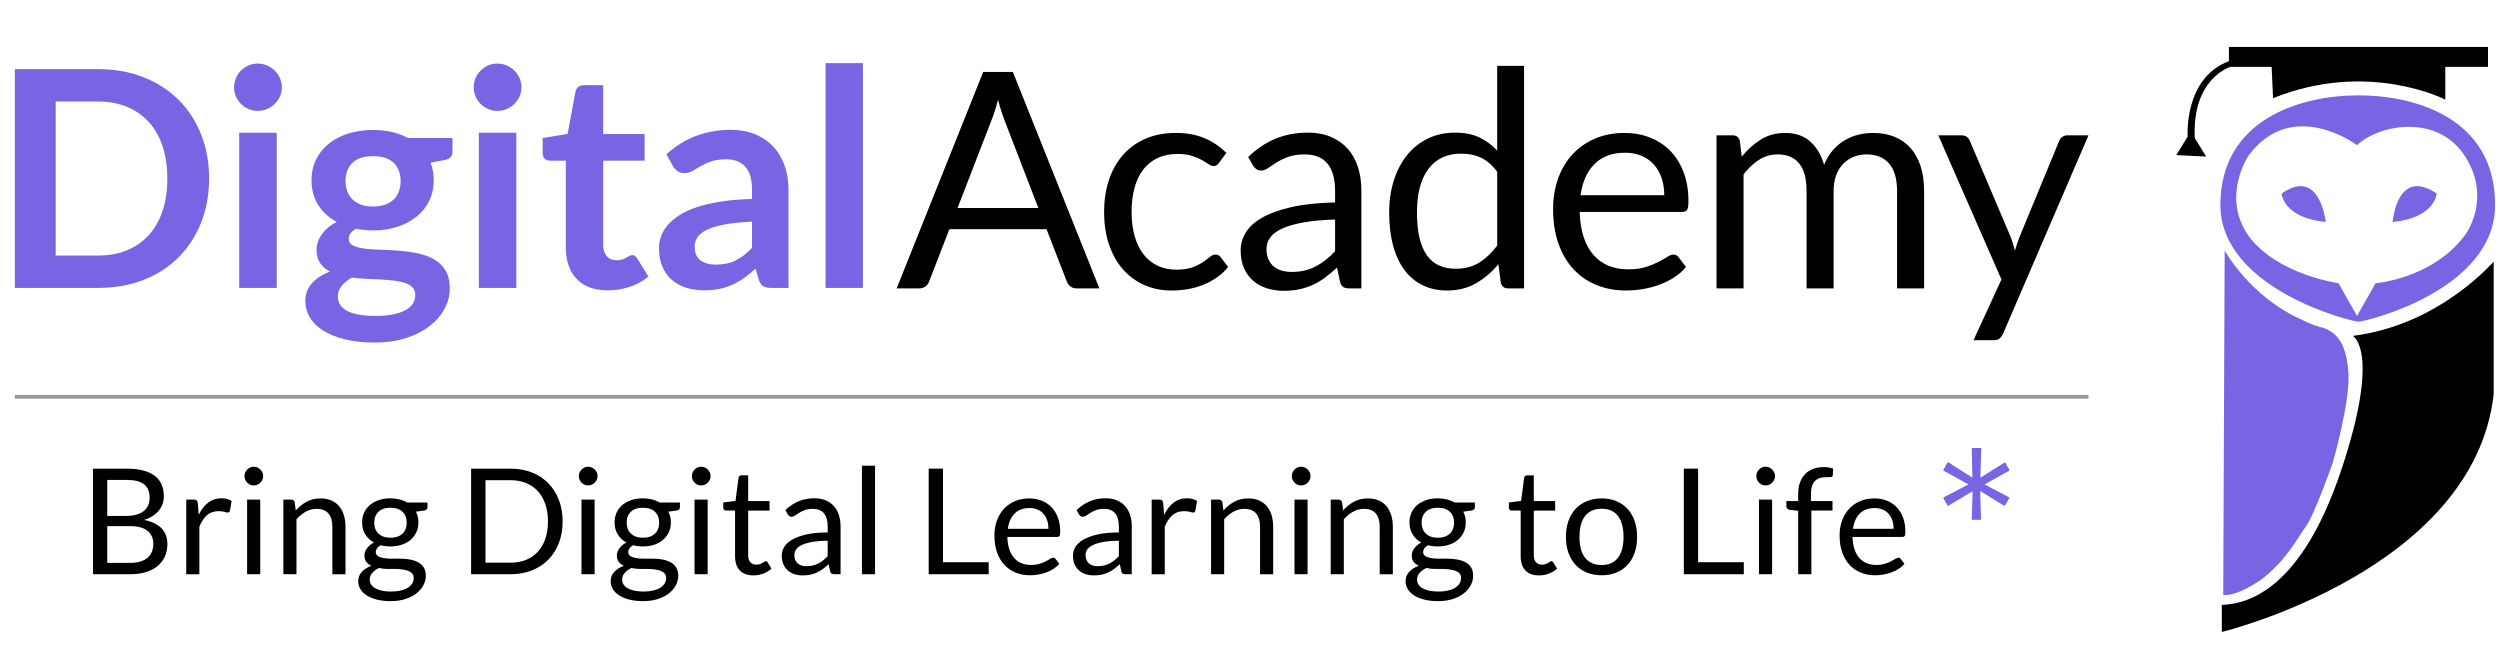 <?xml version="1.0" encoding="utf-8"?>
<!-- Generator: Adobe Illustrator 23.0.1, SVG Export Plug-In . SVG Version: 6.00 Build 0)  -->
<svg version="1.1" id="Calque_1" xmlns="http://www.w3.org/2000/svg" xmlns:xlink="http://www.w3.org/1999/xlink" x="0px" y="0px"
	 viewBox="0 0 665.117 177.111" style="enable-background:new 0 0 665.117 177.111;" xml:space="preserve">
<style type="text/css">
	.st0{fill:#999999;}
	.st1{fill:#7765E3;}
	.st2{fill:#000000;}
</style>
<rect x="3.95" y="105.074" class="st0" width="551.683" height="0.995"/>
<g>
	<path class="st1" d="M591.866,66.643c0,0,6.816,12.496,20.828,18.555
		c0,0,1.893,1.136,4.923,1.893c3.029,0.757,4.544,3.029,4.544,3.029
		s2.272,2.272,2.651,9.467c0.379,7.574-4.166,23.478-4.166,23.478
		s-4.923,14.011-7.195,17.041s-4.923,8.71-11.739,14.011
		c-7.195,4.923-10.224,4.165-10.224,4.165L591.866,66.643z"/>
	<path class="st2" d="M578.991,41.271l3.029-4.923c0,0-1.136-15.526,10.982-20.07v-3.787
		h68.92v5.302h-11.36v8.71c0,0-20.449-10.603-45.82-0.379l-0.379-8.331h-10.982
		c0,0-10.224,3.029-9.467,18.934l3.029,4.923L578.991,41.271"/>
	<g>
		<path class="st1" d="M627.462,25.367c-15.526,0-36.732,6.438-36.732,29.158
			c0,22.342,34.812,31.052,36.732,31.052s36.353-8.331,36.353-31.052
			C663.816,31.426,642.609,25.367,627.462,25.367z M655.863,62.478
			c-8.71,11.739-23.857,12.875-23.857,12.875l-4.923,8.71l-4.923-8.71
			c0,0-16.283-2.272-23.857-12.496c-7.574-10.603,0-21.585,0-21.585
			c11.739-15.526,28.78-2.651,28.78-2.651c6.059-5.68,21.585-8.331,28.78,3.029
			S655.863,62.478,655.863,62.478z"/>
		<path class="st1" d="M636.55,59.069c11.36-1.136,11.739-7.574,11.739-7.574
			C637.687,44.301,636.55,59.069,636.55,59.069z"/>
		<path class="st1" d="M607.013,51.496c0,0,0.379,6.438,11.739,7.574
			C618.752,59.069,617.238,44.301,607.013,51.496z"/>
	</g>
	<path class="st2" d="M625.947,89.364c0,0,7.574,3.787-3.029,35.596
		s-24.753,35.726-31.809,35.975v7.195c0,0,67.027-16.283,72.328-63.24v-35.217
		C663.816,68.915,649.804,86.334,625.947,89.364z"/>
</g>
<g>
	<path class="st1" d="M518.203,134.637l-1.24-2.248l6.716-3.517l-6.716-3.719l1.24-2.248
		l6.544,4.18l-0.173-7.898h2.537l-0.231,7.898l6.553-4.122l1.23,2.191
		l-6.668,3.719l6.668,3.517l-1.345,2.248l-6.495-4.007l0.231,7.668h-2.479
		l0.231-7.61L518.203,134.637z"/>
</g>
<g>
	<g>
		<g>
			<path class="st1" d="M55.629,47.501c0,4.266-0.711,8.184-2.133,11.752
				c-1.423,3.569-3.421,6.641-5.997,9.217c-2.576,2.576-5.675,4.575-9.298,5.997
				c-3.622,1.423-7.647,2.133-12.074,2.133H3.95V18.401h22.177
				c4.427,0,8.452,0.718,12.074,2.153c3.622,1.436,6.722,3.435,9.298,5.997
				c2.576,2.563,4.574,5.629,5.997,9.197
				C54.918,39.317,55.629,43.235,55.629,47.501z M44.52,47.501
				c0-3.193-0.423-6.058-1.268-8.593c-0.845-2.536-2.066-4.682-3.663-6.44
				c-1.597-1.757-3.529-3.105-5.796-4.045c-2.268-0.939-4.824-1.409-7.667-1.409
				H14.818v40.972h11.309c2.844,0,5.4-0.469,7.667-1.409
				c2.267-0.939,4.199-2.287,5.796-4.045c1.596-1.757,2.817-3.904,3.663-6.44
				C44.098,53.558,44.52,50.694,44.52,47.501z"/>
			<path class="st1" d="M74.988,23.271c0,0.859-0.175,1.664-0.523,2.415
				c-0.349,0.751-0.812,1.409-1.388,1.972c-0.577,0.564-1.255,1.013-2.033,1.348
				c-0.778,0.336-1.61,0.503-2.495,0.503c-0.859,0-1.67-0.167-2.435-0.503
				c-0.765-0.335-1.429-0.785-1.992-1.348c-0.564-0.564-1.013-1.221-1.348-1.972
				c-0.336-0.751-0.503-1.556-0.503-2.415c0-0.885,0.167-1.717,0.503-2.495
				c0.335-0.778,0.785-1.449,1.348-2.013c0.563-0.564,1.227-1.013,1.992-1.348
				c0.765-0.335,1.576-0.503,2.435-0.503c0.886,0,1.717,0.168,2.495,0.503
				c0.778,0.336,1.456,0.785,2.033,1.348c0.577,0.564,1.039,1.235,1.388,2.013
				C74.813,21.555,74.988,22.386,74.988,23.271z M73.62,35.306v41.294h-9.982V35.306
				H73.62z"/>
			<path class="st1" d="M120.387,36.714v3.703c0,1.181-0.711,1.905-2.133,2.173
				l-3.703,0.684c0.564,1.422,0.845,2.978,0.845,4.669
				c0,2.04-0.409,3.884-1.228,5.534c-0.819,1.65-1.952,3.053-3.401,4.206
				c-1.449,1.154-3.159,2.046-5.132,2.677c-1.972,0.631-4.099,0.946-6.379,0.946
				c-0.805,0-1.583-0.04-2.334-0.121c-0.751-0.08-1.489-0.187-2.213-0.322
				c-1.288,0.778-1.932,1.65-1.932,2.616c0,0.832,0.382,1.443,1.147,1.832
				c0.765,0.389,1.777,0.664,3.039,0.825c1.261,0.161,2.696,0.261,4.306,0.302
				c1.61,0.041,3.26,0.128,4.95,0.262c1.691,0.135,3.341,0.369,4.951,0.704
				c1.61,0.336,3.045,0.866,4.306,1.59c1.261,0.724,2.274,1.711,3.039,2.958
				s1.147,2.851,1.147,4.81c0,1.824-0.45,3.595-1.348,5.313
				c-0.899,1.717-2.201,3.246-3.904,4.588c-1.704,1.341-3.797,2.422-6.279,3.24
				c-2.482,0.819-5.306,1.227-8.472,1.227c-3.113,0-5.823-0.301-8.13-0.906
				c-2.308-0.603-4.226-1.408-5.755-2.415c-1.529-1.006-2.67-2.167-3.421-3.481
				c-0.751-1.315-1.127-2.683-1.127-4.105c0-1.932,0.584-3.549,1.751-4.85
				c1.167-1.301,2.77-2.341,4.81-3.119c-1.101-0.564-1.972-1.315-2.616-2.254
				c-0.644-0.939-0.966-2.173-0.966-3.703c0-0.617,0.114-1.254,0.342-1.912
				c0.228-0.657,0.564-1.308,1.007-1.952c0.443-0.644,0.999-1.254,1.67-1.832
				c0.67-0.577,1.462-1.093,2.375-1.55c-2.093-1.127-3.736-2.629-4.93-4.508
				c-1.194-1.878-1.791-4.078-1.791-6.601c0-2.039,0.409-3.884,1.227-5.534
				c0.818-1.65,1.958-3.059,3.421-4.226c1.462-1.167,3.193-2.059,5.192-2.676
				c1.999-0.617,4.179-0.926,6.54-0.926c1.771,0,3.434,0.181,4.991,0.543
				c1.556,0.362,2.979,0.892,4.266,1.59H120.387z M110.486,78.452
				c0-0.805-0.241-1.463-0.724-1.972c-0.483-0.509-1.141-0.905-1.972-1.187
				c-0.832-0.282-1.805-0.489-2.918-0.624c-1.114-0.134-2.294-0.235-3.542-0.302
				c-1.247-0.067-2.536-0.127-3.864-0.181c-1.328-0.054-2.623-0.161-3.884-0.322
				c-1.101,0.617-1.992,1.342-2.677,2.173c-0.684,0.831-1.026,1.797-1.026,2.898
				c0,0.725,0.181,1.402,0.543,2.033c0.362,0.63,0.939,1.173,1.731,1.63
				c0.791,0.456,1.817,0.811,3.079,1.067c1.261,0.255,2.803,0.382,4.628,0.382
				c1.852,0,3.448-0.141,4.79-0.423c1.341-0.282,2.448-0.671,3.32-1.167
				c0.872-0.497,1.509-1.086,1.912-1.771
				C110.285,80.001,110.486,79.256,110.486,78.452z M99.257,54.947
				c1.234,0,2.307-0.167,3.22-0.503c0.912-0.335,1.67-0.798,2.274-1.388
				c0.604-0.59,1.06-1.301,1.368-2.133c0.308-0.831,0.463-1.744,0.463-2.737
				c0-2.039-0.611-3.656-1.831-4.85c-1.221-1.194-3.053-1.791-5.494-1.791
				s-4.273,0.597-5.494,1.791c-1.221,1.194-1.831,2.811-1.831,4.85
				c0,0.966,0.154,1.865,0.463,2.697c0.308,0.832,0.765,1.55,1.368,2.153
				s1.368,1.074,2.294,1.409C96.983,54.779,98.05,54.947,99.257,54.947z"/>
			<path class="st1" d="M138.741,23.271c0,0.859-0.175,1.664-0.523,2.415
				c-0.349,0.751-0.812,1.409-1.388,1.972c-0.577,0.564-1.255,1.013-2.033,1.348
				c-0.778,0.336-1.61,0.503-2.495,0.503c-0.859,0-1.67-0.167-2.435-0.503
				c-0.765-0.335-1.429-0.785-1.992-1.348c-0.564-0.564-1.013-1.221-1.348-1.972
				c-0.336-0.751-0.503-1.556-0.503-2.415c0-0.885,0.167-1.717,0.503-2.495
				c0.335-0.778,0.785-1.449,1.348-2.013c0.563-0.564,1.227-1.013,1.992-1.348
				c0.765-0.335,1.576-0.503,2.435-0.503c0.886,0,1.717,0.168,2.495,0.503
				c0.778,0.336,1.456,0.785,2.033,1.348c0.577,0.564,1.039,1.235,1.388,2.013
				C138.565,21.555,138.741,22.386,138.741,23.271z M137.372,35.306v41.294h-9.982
				V35.306H137.372z"/>
			<path class="st1" d="M161.681,77.244c-3.596,0-6.353-1.013-8.271-3.038
				c-1.919-2.026-2.878-4.823-2.878-8.392V42.751h-4.226
				c-0.537,0-0.993-0.174-1.368-0.523c-0.376-0.348-0.564-0.872-0.564-1.57v-3.944
				l6.641-1.087l2.093-11.269c0.134-0.537,0.389-0.952,0.765-1.247
				c0.376-0.295,0.858-0.443,1.449-0.443h5.151v13h11.027v7.084h-11.027
				v22.378c0,1.288,0.315,2.294,0.946,3.018c0.63,0.725,1.495,1.087,2.596,1.087
				c0.617,0,1.133-0.073,1.55-0.221c0.415-0.147,0.778-0.302,1.086-0.463
				c0.308-0.161,0.584-0.315,0.825-0.463c0.242-0.147,0.483-0.221,0.725-0.221
				c0.295,0,0.537,0.074,0.725,0.221c0.187,0.148,0.389,0.369,0.603,0.664
				l2.979,4.83c-1.449,1.208-3.113,2.12-4.991,2.737
				C165.639,76.935,163.693,77.244,161.681,77.244z"/>
			<path class="st1" d="M177.297,41.061c4.749-4.347,10.464-6.52,17.145-6.52
				c2.416,0,4.575,0.396,6.48,1.187c1.905,0.792,3.515,1.892,4.83,3.3
				c1.314,1.409,2.314,3.093,2.998,5.051c0.684,1.959,1.026,4.105,1.026,6.44
				v26.081h-4.508c-0.939,0-1.664-0.141-2.173-0.423
				c-0.51-0.282-0.913-0.851-1.207-1.711l-0.886-2.978
				c-1.046,0.939-2.066,1.764-3.058,2.475c-0.994,0.711-2.027,1.308-3.099,1.791
				c-1.074,0.483-2.221,0.851-3.442,1.107s-2.569,0.382-4.045,0.382
				c-1.744,0-3.355-0.235-4.829-0.704c-1.476-0.469-2.751-1.174-3.824-2.113
				c-1.074-0.939-1.905-2.106-2.496-3.502c-0.59-1.395-0.885-3.019-0.885-4.87
				c0-1.047,0.174-2.086,0.523-3.12c0.349-1.033,0.919-2.019,1.711-2.958
				c0.791-0.939,1.817-1.824,3.079-2.656c1.261-0.831,2.81-1.556,4.648-2.173
				c1.838-0.617,3.978-1.12,6.419-1.509c2.442-0.388,5.233-0.624,8.372-0.704
				V50.519c0-2.763-0.59-4.81-1.771-6.138c-1.181-1.328-2.885-1.992-5.111-1.992
				c-1.61,0-2.944,0.188-4.005,0.564c-1.06,0.376-1.992,0.799-2.797,1.268
				c-0.805,0.47-1.536,0.892-2.193,1.268c-0.658,0.376-1.389,0.564-2.194,0.564
				c-0.698,0-1.288-0.181-1.77-0.543s-0.872-0.785-1.167-1.268L177.297,41.061z
				 M200.077,58.971c-2.872,0.135-5.286,0.382-7.245,0.745s-3.528,0.825-4.709,1.388
				c-1.181,0.564-2.026,1.221-2.535,1.972c-0.51,0.751-0.765,1.57-0.765,2.455
				c0,1.744,0.516,2.992,1.549,3.743c1.033,0.751,2.381,1.127,4.045,1.127
				c2.039,0,3.803-0.369,5.292-1.107c1.489-0.737,2.944-1.858,4.367-3.361V58.971z
				"/>
			<path class="st1" d="M229.579,16.792v59.808h-9.941V16.792H229.579z"/>
		</g>
	</g>
	<g>
		<g>
			<path class="st2" d="M292.494,76.727h-6.029c-0.698,0-1.26-0.174-1.688-0.523
				c-0.429-0.348-0.75-0.791-0.964-1.327L278.426,60.972h-25.844l-5.386,13.906
				c-0.16,0.482-0.469,0.912-0.924,1.286c-0.456,0.376-1.019,0.563-1.688,0.563
				h-6.029l23.031-57.596h7.878L292.494,76.727z M276.256,55.345l-9.043-23.432
				c-0.268-0.698-0.549-1.507-0.844-2.432c-0.296-0.924-0.577-1.91-0.844-2.954
				c-0.562,2.17-1.139,3.979-1.728,5.426l-9.043,23.392H276.256z"/>
			<path class="st2" d="M324.366,43.246c-0.215,0.296-0.429,0.523-0.643,0.684
				c-0.215,0.16-0.509,0.24-0.884,0.24c-0.401,0-0.844-0.166-1.326-0.502
				c-0.482-0.334-1.079-0.702-1.789-1.105c-0.71-0.403-1.581-0.77-2.612-1.105
				c-1.032-0.335-2.298-0.502-3.798-0.502c-2.01,0-3.778,0.354-5.305,1.064
				c-1.527,0.71-2.808,1.735-3.839,3.075c-1.032,1.34-1.809,2.962-2.331,4.864
				c-0.523,1.902-0.784,4.033-0.784,6.39c0,2.465,0.281,4.656,0.844,6.572
				c0.563,1.915,1.36,3.524,2.391,4.823c1.031,1.3,2.277,2.291,3.738,2.974
				c1.46,0.683,3.101,1.025,4.924,1.025c1.742,0,3.175-0.207,4.301-0.622
				c1.125-0.416,2.056-0.878,2.794-1.387c0.736-0.509,1.352-0.971,1.849-1.387
				c0.496-0.415,0.985-0.622,1.467-0.622c0.589,0,1.045,0.228,1.366,0.683
				l2.01,2.613c-0.884,1.099-1.889,2.037-3.014,2.813
				c-1.125,0.778-2.338,1.428-3.637,1.95c-1.3,0.521-2.66,0.904-4.079,1.145
				c-1.421,0.241-2.868,0.362-4.341,0.362c-2.546,0-4.91-0.47-7.094-1.407
				c-2.184-0.938-4.08-2.297-5.687-4.08c-1.608-1.781-2.868-3.972-3.778-6.571
				c-0.911-2.598-1.366-5.56-1.366-8.883c0-3.028,0.422-5.827,1.266-8.4
				c0.844-2.573,2.076-4.79,3.698-6.652c1.62-1.862,3.617-3.316,5.989-4.36
				c2.371-1.045,5.098-1.568,8.179-1.568c2.867,0,5.392,0.462,7.576,1.386
				s4.12,2.231,5.808,3.918L324.366,43.246z"/>
			<path class="st2" d="M332.082,41.759c2.251-2.17,4.676-3.79,7.275-4.863
				c2.599-1.072,5.479-1.608,8.641-1.608c2.278,0,4.301,0.376,6.069,1.126
				c1.769,0.749,3.256,1.794,4.462,3.134c1.206,1.34,2.116,2.962,2.733,4.864
				c0.616,1.902,0.925,3.992,0.925,6.269v26.046h-3.175
				c-0.697,0-1.233-0.113-1.608-0.342c-0.376-0.227-0.67-0.676-0.884-1.346
				l-0.804-3.859c-1.072,0.992-2.117,1.869-3.135,2.632
				c-1.019,0.765-2.09,1.407-3.215,1.93c-1.125,0.523-2.325,0.924-3.598,1.206
				c-1.273,0.281-2.686,0.422-4.24,0.422c-1.581,0-3.068-0.22-4.461-0.663
				c-1.394-0.442-2.606-1.105-3.638-1.989c-1.032-0.885-1.849-2.003-2.451-3.356
				c-0.603-1.352-0.904-2.954-0.904-4.802c0-1.608,0.442-3.156,1.327-4.643
				c0.884-1.487,2.317-2.806,4.3-3.959c1.983-1.153,4.568-2.097,7.758-2.834
				c3.188-0.737,7.1-1.158,11.736-1.266v-3.176c0-3.16-0.683-5.552-2.049-7.174
				c-1.367-1.62-3.363-2.431-5.989-2.431c-1.769,0-3.249,0.221-4.441,0.663
				c-1.193,0.442-2.224,0.939-3.095,1.487c-0.871,0.55-1.622,1.045-2.251,1.487
				c-0.63,0.442-1.253,0.664-1.869,0.664c-0.482,0-0.898-0.128-1.246-0.381
				c-0.349-0.256-0.643-0.57-0.884-0.945L332.082,41.759z M355.193,58.399
				c-3.296,0.108-6.103,0.368-8.42,0.784c-2.318,0.416-4.207,0.959-5.667,1.627
				c-1.461,0.671-2.519,1.461-3.175,2.372c-0.657,0.912-0.985,1.929-0.985,3.055
				c0,1.071,0.174,1.996,0.523,2.773c0.348,0.777,0.824,1.413,1.427,1.909
				c0.603,0.496,1.313,0.858,2.13,1.086c0.817,0.228,1.694,0.341,2.633,0.341
				c1.259,0,2.412-0.126,3.457-0.381c1.045-0.255,2.029-0.624,2.954-1.106
				c0.925-0.482,1.809-1.058,2.653-1.728c0.844-0.67,1.668-1.432,2.472-2.291
				V58.399z"/>
			<path class="st2" d="M405.474,17.523v59.205h-4.26c-1.019,0-1.662-0.496-1.929-1.487
				l-0.643-4.944c-1.742,2.09-3.725,3.779-5.949,5.064
				c-2.224,1.287-4.796,1.93-7.717,1.93c-2.331,0-4.448-0.45-6.351-1.347
				c-1.903-0.897-3.524-2.216-4.863-3.959c-1.34-1.742-2.371-3.912-3.095-6.511
				c-0.723-2.6-1.086-5.587-1.086-8.963c0-3.001,0.402-5.795,1.206-8.381
				c0.804-2.585,1.956-4.83,3.456-6.732s3.342-3.397,5.526-4.481
				c2.184-1.086,4.642-1.628,7.376-1.628c2.492,0,4.628,0.422,6.411,1.266
				c1.781,0.844,3.369,2.016,4.763,3.517V17.523H405.474z M398.32,45.698
				c-1.34-1.794-2.787-3.047-4.341-3.757c-1.554-0.711-3.296-1.065-5.225-1.065
				c-3.778,0-6.686,1.352-8.722,4.06c-2.037,2.706-3.054,6.565-3.054,11.576
				c0,2.652,0.227,4.923,0.683,6.812c0.455,1.89,1.125,3.444,2.01,4.663
				c0.884,1.22,1.969,2.111,3.256,2.672c1.286,0.563,2.746,0.844,4.381,0.844
				c2.358,0,4.415-0.536,6.17-1.608c1.755-1.071,3.369-2.586,4.844-4.542V45.698z
				"/>
			<path class="st2" d="M448.56,71.02c-0.885,1.072-1.943,2.003-3.175,2.792
				c-1.232,0.792-2.552,1.441-3.959,1.95c-1.407,0.509-2.861,0.892-4.361,1.145
				c-1.501,0.255-2.988,0.382-4.461,0.382c-2.814,0-5.406-0.477-7.777-1.428
				c-2.371-0.951-4.421-2.344-6.149-4.18c-1.728-1.835-3.075-4.106-4.039-6.813
				c-0.964-2.706-1.447-5.814-1.447-9.324c0-2.841,0.436-5.493,1.306-7.959
				c0.87-2.465,2.123-4.601,3.758-6.411c1.634-1.808,3.631-3.228,5.989-4.259
				c2.358-1.032,5.011-1.548,7.958-1.548c2.438,0,4.695,0.408,6.772,1.226
				c2.076,0.818,3.872,1.996,5.386,3.536c1.513,1.542,2.699,3.444,3.558,5.708
				c0.857,2.265,1.285,4.842,1.285,7.737c0,1.125-0.12,1.876-0.361,2.251
				c-0.241,0.376-0.698,0.563-1.367,0.563h-27.21
				c0.08,2.573,0.435,4.81,1.065,6.712c0.629,1.903,1.507,3.491,2.633,4.763
				c1.125,1.274,2.465,2.225,4.019,2.854c1.554,0.629,3.295,0.944,5.225,0.944
				c1.795,0,3.342-0.207,4.642-0.622c1.299-0.415,2.418-0.865,3.356-1.347
				c0.938-0.482,1.721-0.931,2.352-1.347c0.629-0.415,1.172-0.622,1.628-0.622
				c0.589,0,1.045,0.228,1.366,0.683L448.56,71.02z M442.772,51.929
				c0-1.662-0.235-3.182-0.703-4.562c-0.469-1.379-1.153-2.573-2.05-3.577
				c-0.898-1.005-1.989-1.781-3.276-2.33c-1.286-0.55-2.747-0.825-4.381-0.825
				c-3.431,0-6.143,0.999-8.139,2.995c-1.997,1.996-3.236,4.763-3.718,8.3H442.772z"
				/>
			<path class="st2" d="M456.678,76.727V36.012h4.302c1.017,0,1.647,0.497,1.889,1.487
				l0.523,4.18c1.501-1.848,3.188-3.362,5.064-4.542
				c1.875-1.178,4.045-1.767,6.511-1.767c2.733,0,4.95,0.763,6.651,2.29
				c1.701,1.527,2.928,3.591,3.677,6.19c0.59-1.474,1.347-2.746,2.272-3.819
				c0.924-1.071,1.961-1.956,3.114-2.652c1.152-0.698,2.377-1.207,3.677-1.527
				c1.3-0.322,2.62-0.482,3.96-0.482c2.143,0,4.052,0.341,5.727,1.025
				c1.674,0.683,3.095,1.681,4.26,2.994c1.165,1.312,2.056,2.927,2.672,4.842
				c0.617,1.917,0.925,4.107,0.925,6.572v25.924h-7.195V50.803
				c0-3.188-0.696-5.607-2.089-7.255c-1.394-1.647-3.404-2.472-6.029-2.472
				c-1.18,0-2.298,0.207-3.357,0.622c-1.059,0.416-1.989,1.025-2.794,1.829
				c-0.804,0.804-1.441,1.816-1.909,3.035c-0.47,1.219-0.704,2.632-0.704,4.24
				v25.924h-7.194V50.803c0-3.268-0.656-5.707-1.969-7.314
				c-1.313-1.608-3.229-2.412-5.747-2.412c-1.769,0-3.404,0.477-4.903,1.426
				c-1.502,0.952-2.882,2.244-4.14,3.879v30.345H456.678z"/>
			<path class="st2" d="M555.633,36.012l-22.709,52.733
				c-0.241,0.536-0.543,0.966-0.904,1.286c-0.362,0.322-0.918,0.482-1.669,0.482
				h-5.306l7.436-16.158l-16.8-38.343h6.189c0.616,0,1.106,0.155,1.467,0.462
				c0.362,0.308,0.609,0.65,0.744,1.025l10.893,25.643
				c0.428,1.125,0.789,2.305,1.086,3.537c0.375-1.259,0.776-2.451,1.206-3.577
				l10.571-25.603c0.16-0.428,0.435-0.784,0.823-1.064
				c0.388-0.283,0.824-0.423,1.306-0.423H555.633z"/>
		</g>
	</g>
</g>
<g>
	<path class="st2" d="M24.733,152.772v-28.092h8.958c1.726,0,3.212,0.169,4.46,0.508
		c1.248,0.341,2.273,0.824,3.078,1.451c0.804,0.629,1.398,1.397,1.784,2.304
		c0.385,0.909,0.578,1.931,0.578,3.068c0,0.693-0.108,1.36-0.324,1.999
		c-0.215,0.641-0.542,1.236-0.98,1.785c-0.438,0.549-0.986,1.038-1.646,1.47
		s-1.434,0.784-2.323,1.059c2.051,0.406,3.6,1.144,4.646,2.215
		c1.046,1.073,1.568,2.483,1.568,4.235c0,1.189-0.219,2.274-0.656,3.255
		c-0.438,0.98-1.078,1.823-1.921,2.528c-0.843,0.705-1.875,1.252-3.098,1.637
		c-1.222,0.385-2.617,0.578-4.185,0.578H24.733z M28.536,137.265h5.019
		c1.071,0,1.999-0.117,2.784-0.353c0.784-0.235,1.434-0.561,1.95-0.979
		c0.516-0.42,0.899-0.925,1.147-1.52c0.248-0.594,0.373-1.245,0.373-1.95
		c0-1.647-0.496-2.856-1.49-3.627c-0.993-0.771-2.535-1.156-4.627-1.156h-5.155
		V137.265z M28.536,139.971v9.781h6.077c1.084,0,2.016-0.124,2.793-0.373
		c0.778-0.247,1.418-0.597,1.922-1.048c0.502-0.451,0.872-0.986,1.108-1.607
		c0.235-0.62,0.353-1.304,0.353-2.048c0-1.452-0.513-2.598-1.538-3.441
		c-1.027-0.843-2.578-1.264-4.656-1.264H28.536z"/>
	<path class="st2" d="M49.55,152.772v-19.858h2c0.379,0,0.64,0.071,0.784,0.216
		c0.144,0.143,0.242,0.392,0.294,0.744l0.235,3.098
		c0.68-1.384,1.519-2.466,2.52-3.244c1-0.777,2.172-1.167,3.518-1.167
		c0.549,0,1.046,0.063,1.49,0.186c0.445,0.125,0.856,0.298,1.235,0.519
		l-0.451,2.609c-0.091,0.326-0.294,0.489-0.608,0.489
		c-0.183,0-0.464-0.061-0.843-0.186c-0.38-0.124-0.909-0.186-1.588-0.186
		c-1.215,0-2.232,0.354-3.048,1.059c-0.817,0.707-1.5,1.733-2.049,3.079v12.644
		H49.55z"/>
	<path class="st2" d="M70.016,126.68c0,0.34-0.069,0.656-0.205,0.951
		c-0.138,0.294-0.32,0.555-0.549,0.784c-0.229,0.23-0.494,0.409-0.794,0.54
		c-0.3,0.131-0.621,0.195-0.96,0.195c-0.34,0-0.656-0.064-0.951-0.195
		c-0.294-0.131-0.555-0.31-0.784-0.54c-0.228-0.228-0.408-0.489-0.539-0.784
		c-0.131-0.294-0.196-0.611-0.196-0.951s0.065-0.663,0.196-0.97
		c0.131-0.308,0.311-0.576,0.539-0.805c0.229-0.228,0.49-0.407,0.784-0.54
		c0.294-0.131,0.61-0.195,0.951-0.195c0.34,0,0.66,0.064,0.96,0.195
		c0.3,0.132,0.565,0.312,0.794,0.54c0.229,0.228,0.412,0.496,0.549,0.805
		C69.948,126.016,70.016,126.34,70.016,126.68z M69.232,132.914v19.858h-3.489v-19.858
		H69.232z"/>
	<path class="st2" d="M75.388,152.772v-19.858h2.078c0.496,0,0.81,0.242,0.941,0.724
		l0.274,2.158c0.863-0.954,1.826-1.726,2.892-2.314
		c1.065-0.587,2.297-0.881,3.695-0.881c1.085,0,2.042,0.179,2.872,0.538
		c0.83,0.36,1.522,0.871,2.077,1.529c0.555,0.66,0.977,1.454,1.265,2.382
		c0.287,0.928,0.431,1.954,0.431,3.079v12.644h-3.49V140.128
		c0-1.503-0.343-2.669-1.029-3.5c-0.686-0.829-1.735-1.245-3.147-1.245
		c-1.033,0-1.996,0.249-2.892,0.745s-1.722,1.17-2.48,2.02v14.624H75.388z"/>
	<path class="st2" d="M103.873,132.579c0.862,0,1.668,0.096,2.42,0.286
		c0.751,0.19,1.433,0.467,2.048,0.832h5.391v1.294
		c0,0.432-0.273,0.705-0.824,0.824l-2.253,0.313
		c0.444,0.85,0.667,1.797,0.667,2.844c0,0.966-0.186,1.846-0.559,2.636
		s-0.89,1.466-1.55,2.029s-1.444,0.993-2.353,1.294
		c-0.907,0.301-1.905,0.451-2.988,0.451c-0.928,0-1.804-0.111-2.628-0.334
		c-0.418,0.272-0.735,0.562-0.951,0.872s-0.324,0.615-0.324,0.912
		c0,0.486,0.19,0.853,0.569,1.104c0.378,0.251,0.881,0.428,1.51,0.538
		c0.627,0.108,1.339,0.162,2.137,0.162c0.796,0,1.611,0,2.44,0
		c0.831,0,1.644,0.071,2.441,0.218s1.51,0.383,2.137,0.714
		c0.627,0.331,1.13,0.787,1.51,1.37c0.378,0.582,0.568,1.336,0.568,2.262
		c0,0.858-0.212,1.693-0.637,2.501c-0.425,0.806-1.034,1.524-1.832,2.152
		c-0.798,0.629-1.771,1.132-2.922,1.508c-1.149,0.378-2.45,0.566-3.901,0.566
		c-1.451,0-2.722-0.145-3.814-0.432c-1.09-0.287-1.996-0.674-2.715-1.158
		c-0.719-0.484-1.257-1.043-1.618-1.677c-0.359-0.636-0.538-1.299-0.538-1.992
		c0-0.982,0.31-1.816,0.932-2.502c0.62-0.686,1.473-1.233,2.558-1.639
		c-0.562-0.261-1.01-0.609-1.343-1.047c-0.334-0.437-0.5-1.022-0.5-1.752
		c0-0.287,0.05-0.585,0.157-0.892c0.104-0.306,0.265-0.609,0.479-0.909
		c0.216-0.301,0.481-0.589,0.794-0.862c0.313-0.273,0.681-0.515,1.099-0.724
		c-0.98-0.549-1.748-1.276-2.304-2.185c-0.555-0.909-0.832-1.971-0.832-3.185
		c0-0.968,0.186-1.846,0.557-2.638c0.373-0.791,0.893-1.463,1.559-2.018
		c0.667-0.555,1.461-0.984,2.382-1.285
		C101.764,132.731,102.774,132.579,103.873,132.579z M110.067,153.78
		c0-0.507-0.138-0.914-0.411-1.221c-0.275-0.306-0.648-0.543-1.118-0.709
		c-0.47-0.167-1.013-0.291-1.626-0.371c-0.615-0.08-1.262-0.12-1.942-0.12
		c-0.679,0-1.372,0-2.077,0c-0.707,0-1.379-0.087-2.02-0.265
		c-0.745,0.354-1.35,0.787-1.813,1.297c-0.465,0.51-0.697,1.118-0.697,1.825
		c0,0.446,0.115,0.86,0.343,1.247c0.228,0.387,0.578,0.721,1.048,1.001
		c0.472,0.282,1.062,0.505,1.774,0.669c0.712,0.162,1.552,0.246,2.52,0.246
		c0.94,0,1.783-0.087,2.528-0.261c0.745-0.172,1.376-0.42,1.893-0.738
		c0.515-0.32,0.911-0.702,1.186-1.141
		C109.929,154.799,110.067,154.313,110.067,153.78z M103.873,143.067
		c0.705,0,1.329-0.098,1.872-0.293c0.542-0.197,0.996-0.472,1.362-0.824
		c0.366-0.353,0.641-0.775,0.824-1.264c0.183-0.491,0.275-1.029,0.275-1.618
		c0-1.215-0.371-2.184-1.109-2.901c-0.738-0.719-1.813-1.08-3.223-1.08
		c-1.4,0-2.467,0.36-3.206,1.08c-0.738,0.717-1.108,1.686-1.108,2.901
		c0,0.589,0.094,1.127,0.284,1.618c0.19,0.489,0.467,0.911,0.834,1.264
		c0.366,0.352,0.815,0.627,1.351,0.824
		C102.565,142.97,103.18,143.067,103.873,143.067z"/>
	<path class="st2" d="M149.686,138.735c0,2.105-0.333,4.019-1,5.745
		c-0.667,1.726-1.607,3.202-2.823,4.43c-1.215,1.229-2.673,2.18-4.373,2.852
		c-1.698,0.674-3.58,1.01-5.645,1.01h-10.507v-28.092h10.507
		c2.065,0,3.948,0.336,5.645,1.008c1.7,0.674,3.157,1.628,4.373,2.863
		c1.215,1.235,2.156,2.715,2.823,4.44
		C149.353,134.718,149.686,136.631,149.686,138.735z M145.785,138.735
		c0-1.724-0.235-3.267-0.707-4.625c-0.47-1.36-1.135-2.509-1.999-3.451
		c-0.862-0.94-1.909-1.66-3.136-2.156c-1.229-0.496-2.595-0.745-4.097-0.745
		h-6.685v21.938h6.685c1.503,0,2.868-0.249,4.097-0.745
		c1.228-0.496,2.274-1.212,3.136-2.147c0.864-0.935,1.529-2.081,1.999-3.441
		C145.55,142.003,145.785,140.461,145.785,138.735z"/>
	<path class="st2" d="M158.978,126.68c0,0.34-0.068,0.656-0.205,0.951
		c-0.138,0.294-0.32,0.555-0.549,0.784c-0.23,0.23-0.495,0.409-0.794,0.54
		c-0.301,0.131-0.622,0.195-0.961,0.195c-0.34,0-0.656-0.064-0.951-0.195
		c-0.294-0.131-0.555-0.31-0.784-0.54c-0.23-0.228-0.409-0.489-0.54-0.784
		c-0.131-0.294-0.195-0.611-0.195-0.951s0.064-0.663,0.195-0.97
		c0.131-0.308,0.31-0.576,0.54-0.805c0.228-0.228,0.489-0.407,0.784-0.54
		c0.294-0.131,0.611-0.195,0.951-0.195c0.34,0,0.66,0.064,0.961,0.195
		c0.299,0.132,0.564,0.312,0.794,0.54c0.228,0.228,0.411,0.496,0.549,0.805
		C158.91,126.016,158.978,126.34,158.978,126.68z M158.194,132.914v19.858h-3.49
		v-19.858H158.194z"/>
	<path class="st2" d="M171.036,132.579c0.862,0,1.668,0.096,2.42,0.286
		c0.751,0.19,1.433,0.467,2.048,0.832h5.391v1.294
		c0,0.432-0.273,0.705-0.824,0.824l-2.253,0.313
		c0.444,0.85,0.667,1.797,0.667,2.844c0,0.966-0.186,1.846-0.559,2.636
		s-0.89,1.466-1.55,2.029s-1.444,0.993-2.353,1.294
		c-0.907,0.301-1.905,0.451-2.988,0.451c-0.928,0-1.804-0.111-2.628-0.334
		c-0.418,0.272-0.735,0.562-0.951,0.872s-0.324,0.615-0.324,0.912
		c0,0.486,0.19,0.853,0.569,1.104c0.378,0.251,0.881,0.428,1.51,0.538
		c0.627,0.108,1.339,0.162,2.137,0.162c0.796,0,1.611,0,2.44,0
		c0.831,0,1.644,0.071,2.441,0.218s1.51,0.383,2.137,0.714
		c0.627,0.331,1.13,0.787,1.51,1.37c0.378,0.582,0.568,1.336,0.568,2.262
		c0,0.858-0.212,1.693-0.637,2.501c-0.425,0.806-1.034,1.524-1.832,2.152
		c-0.798,0.629-1.771,1.132-2.922,1.508c-1.149,0.378-2.45,0.566-3.901,0.566
		s-2.722-0.145-3.814-0.432c-1.09-0.287-1.996-0.674-2.716-1.158
		c-0.719-0.484-1.257-1.043-1.618-1.677c-0.359-0.636-0.538-1.299-0.538-1.992
		c0-0.982,0.31-1.816,0.932-2.502c0.62-0.686,1.473-1.233,2.559-1.639
		c-0.563-0.261-1.011-0.609-1.343-1.047c-0.334-0.437-0.5-1.022-0.5-1.752
		c0-0.287,0.05-0.585,0.157-0.892c0.104-0.306,0.265-0.609,0.479-0.909
		c0.216-0.301,0.481-0.589,0.794-0.862c0.314-0.273,0.682-0.515,1.1-0.724
		c-0.981-0.549-1.749-1.276-2.305-2.185c-0.555-0.909-0.832-1.971-0.832-3.185
		c0-0.968,0.186-1.846,0.557-2.638c0.373-0.791,0.893-1.463,1.559-2.018
		c0.668-0.555,1.462-0.984,2.383-1.285
		C168.927,132.731,169.937,132.579,171.036,132.579z M177.23,153.78
		c0-0.507-0.138-0.914-0.411-1.221c-0.275-0.306-0.648-0.543-1.118-0.709
		c-0.47-0.167-1.013-0.291-1.626-0.371c-0.615-0.08-1.262-0.12-1.942-0.12
		c-0.679,0-1.372,0-2.077,0c-0.707,0-1.379-0.087-2.02-0.265
		c-0.745,0.354-1.35,0.787-1.813,1.297c-0.465,0.51-0.697,1.118-0.697,1.825
		c0,0.446,0.115,0.86,0.344,1.247c0.228,0.387,0.578,0.721,1.048,1.001
		c0.472,0.282,1.062,0.505,1.774,0.669c0.712,0.162,1.552,0.246,2.52,0.246
		c0.94,0,1.783-0.087,2.528-0.261c0.745-0.172,1.376-0.42,1.893-0.738
		c0.515-0.32,0.911-0.702,1.186-1.141
		C177.092,154.799,177.23,154.313,177.23,153.78z M171.036,143.067
		c0.705,0,1.329-0.098,1.872-0.293c0.542-0.197,0.996-0.472,1.362-0.824
		c0.366-0.353,0.641-0.775,0.824-1.264c0.183-0.491,0.275-1.029,0.275-1.618
		c0-1.215-0.371-2.184-1.109-2.901c-0.738-0.719-1.813-1.08-3.223-1.08
		c-1.4,0-2.467,0.36-3.206,1.08c-0.738,0.717-1.107,1.686-1.107,2.901
		c0,0.589,0.094,1.127,0.284,1.618c0.19,0.489,0.467,0.911,0.834,1.264
		c0.366,0.352,0.815,0.627,1.351,0.824
		C169.728,142.97,170.343,143.067,171.036,143.067z"/>
	<path class="st2" d="M189.05,126.68c0,0.34-0.068,0.656-0.205,0.951
		c-0.138,0.294-0.32,0.555-0.549,0.784c-0.23,0.23-0.495,0.409-0.794,0.54
		c-0.301,0.131-0.622,0.195-0.961,0.195c-0.34,0-0.656-0.064-0.951-0.195
		c-0.294-0.131-0.555-0.31-0.784-0.54c-0.23-0.228-0.409-0.489-0.54-0.784
		c-0.131-0.294-0.195-0.611-0.195-0.951s0.064-0.663,0.195-0.97
		c0.131-0.308,0.31-0.576,0.54-0.805c0.228-0.228,0.489-0.407,0.784-0.54
		c0.294-0.131,0.611-0.195,0.951-0.195c0.34,0,0.66,0.064,0.961,0.195
		c0.3,0.132,0.564,0.312,0.794,0.54c0.228,0.228,0.411,0.496,0.549,0.805
		C188.982,126.016,189.05,126.34,189.05,126.68z M188.267,132.914v19.858h-3.49
		v-19.858H188.267z"/>
	<path class="st2" d="M200.441,153.085c-1.569,0-2.774-0.437-3.617-1.313
		c-0.843-0.876-1.264-2.137-1.264-3.784v-12.155h-2.393
		c-0.209,0-0.385-0.061-0.529-0.186c-0.143-0.124-0.216-0.317-0.216-0.578v-1.391
		l3.255-0.413l0.805-6.135c0.026-0.197,0.11-0.357,0.254-0.481
		s0.327-0.186,0.549-0.186h1.764v6.842h5.686v2.528h-5.686v11.92
		c0,0.836,0.204,1.458,0.608,1.862c0.406,0.406,0.928,0.608,1.569,0.608
		c0.366,0,0.683-0.049,0.951-0.146c0.268-0.098,0.5-0.205,0.697-0.324
		c0.195-0.117,0.362-0.225,0.5-0.322c0.138-0.099,0.258-0.148,0.362-0.148
		c0.183,0,0.347,0.111,0.491,0.333l1.019,1.666
		c-0.601,0.562-1.327,1.003-2.177,1.323
		C202.217,152.925,201.343,153.085,200.441,153.085z"/>
	<path class="st2" d="M223.63,152.772h-1.548c-0.34,0-0.615-0.052-0.824-0.157
		s-0.347-0.327-0.411-0.667l-0.392-1.842c-0.524,0.47-1.033,0.892-1.529,1.264
		c-0.498,0.373-1.02,0.686-1.569,0.94c-0.549,0.256-1.134,0.449-1.755,0.58
		c-0.62,0.129-1.309,0.195-2.067,0.195c-0.771,0-1.494-0.108-2.166-0.324
		c-0.674-0.216-1.259-0.542-1.755-0.973c-0.496-0.434-0.892-0.98-1.186-1.644
		c-0.294-0.662-0.441-1.445-0.441-2.351c0-0.785,0.216-1.543,0.646-2.271
		c0.432-0.728,1.128-1.374,2.088-1.938c0.961-0.564,2.218-1.026,3.774-1.388
		c1.555-0.36,3.457-0.54,5.705-0.54v-1.559c0-1.552-0.329-2.725-0.989-3.521
		c-0.66-0.796-1.637-1.195-2.931-1.195c-0.85,0-1.565,0.108-2.147,0.324
		c-0.582,0.216-1.085,0.458-1.51,0.726c-0.425,0.268-0.791,0.508-1.097,0.724
		c-0.308,0.216-0.611,0.324-0.912,0.324c-0.235,0-0.441-0.063-0.616-0.186
		c-0.178-0.124-0.317-0.277-0.421-0.461l-0.629-1.116
		c1.099-1.059,2.281-1.849,3.549-2.372c1.268-0.524,2.673-0.785,4.214-0.785
		c1.111,0,2.098,0.183,2.96,0.549c0.864,0.367,1.588,0.876,2.177,1.531
		c0.589,0.653,1.033,1.444,1.334,2.372c0.3,0.928,0.449,1.947,0.449,3.058
		V152.772z M214.573,150.635c0.615,0,1.177-0.063,1.687-0.186
		c0.508-0.124,0.989-0.301,1.44-0.529c0.451-0.228,0.883-0.507,1.294-0.832
		c0.411-0.327,0.813-0.7,1.205-1.118v-4.097c-1.607,0-2.972,0.103-4.097,0.306
		c-1.123,0.204-2.037,0.47-2.744,0.798c-0.705,0.329-1.219,0.717-1.538,1.163
		c-0.32,0.448-0.481,0.947-0.481,1.499c0,0.526,0.085,0.979,0.254,1.36
		c0.171,0.381,0.399,0.693,0.686,0.937s0.627,0.421,1.02,0.533
		C213.692,150.58,214.117,150.635,214.573,150.635z"/>
	<path class="st2" d="M232.805,123.895v28.877h-3.49v-28.877H232.805z"/>
	<path class="st2" d="M250.879,149.577h12.155v3.195h-15.958v-28.092h3.803V149.577z"/>
	<path class="st2" d="M273.835,132.6c1.189,0,2.286,0.199,3.293,0.597
		c1.007,0.399,1.875,0.973,2.609,1.726c0.731,0.751,1.303,1.679,1.715,2.783
		c0.411,1.106,0.616,2.363,0.616,3.775c0,0.549-0.057,0.914-0.176,1.097
		s-0.34,0.275-0.667,0.275h-13.213c0.026,1.254,0.197,2.346,0.51,3.274
		c0.313,0.928,0.745,1.701,1.294,2.323c0.549,0.62,1.203,1.085,1.961,1.391
		c0.758,0.306,1.607,0.461,2.548,0.461c0.876,0,1.632-0.103,2.266-0.305
		c0.634-0.202,1.179-0.421,1.637-0.656c0.456-0.235,0.839-0.454,1.146-0.656
		c0.308-0.204,0.573-0.305,0.794-0.305c0.287,0,0.51,0.111,0.667,0.334
		l0.98,1.273c-0.432,0.524-0.947,0.979-1.548,1.363
		c-0.603,0.385-1.245,0.702-1.931,0.951c-0.686,0.247-1.397,0.434-2.128,0.559
		c-0.731,0.124-1.458,0.186-2.175,0.186c-1.372,0-2.638-0.233-3.794-0.697
		c-1.156-0.463-2.156-1.144-2.999-2.039c-0.843-0.895-1.499-2.003-1.971-3.322
		c-0.47-1.32-0.705-2.837-0.705-4.548c0-1.384,0.212-2.678,0.637-3.881
		c0.425-1.202,1.036-2.245,1.834-3.127c0.796-0.881,1.769-1.574,2.92-2.077
		C271.103,132.851,272.397,132.6,273.835,132.6z M273.914,135.167
		c-1.686,0-3.013,0.488-3.979,1.461c-0.968,0.973-1.569,2.323-1.804,4.049h10.802
		c0-0.81-0.111-1.552-0.333-2.225c-0.223-0.672-0.55-1.254-0.98-1.745
		c-0.432-0.489-0.958-0.869-1.578-1.137
		C275.42,135.303,274.711,135.167,273.914,135.167z"/>
	<path class="st2" d="M301.103,152.772h-1.548c-0.34,0-0.615-0.052-0.824-0.157
		c-0.209-0.104-0.347-0.327-0.411-0.667l-0.392-1.842
		c-0.524,0.47-1.033,0.892-1.529,1.264c-0.498,0.373-1.02,0.686-1.569,0.94
		c-0.549,0.256-1.134,0.449-1.755,0.58c-0.62,0.129-1.309,0.195-2.067,0.195
		c-0.771,0-1.494-0.108-2.166-0.324c-0.674-0.216-1.259-0.542-1.755-0.973
		c-0.496-0.434-0.892-0.98-1.186-1.644c-0.294-0.662-0.441-1.445-0.441-2.351
		c0-0.785,0.216-1.543,0.646-2.271c0.432-0.728,1.128-1.374,2.088-1.938
		c0.961-0.564,2.218-1.026,3.774-1.388c1.555-0.36,3.457-0.54,5.705-0.54
		v-1.559c0-1.552-0.329-2.725-0.989-3.521c-0.66-0.796-1.637-1.195-2.931-1.195
		c-0.85,0-1.565,0.108-2.147,0.324s-1.085,0.458-1.51,0.726
		c-0.425,0.268-0.791,0.508-1.097,0.724c-0.308,0.216-0.611,0.324-0.912,0.324
		c-0.235,0-0.441-0.063-0.616-0.186c-0.178-0.124-0.317-0.277-0.421-0.461
		l-0.629-1.116c1.099-1.059,2.281-1.849,3.549-2.372
		c1.268-0.524,2.673-0.785,4.214-0.785c1.111,0,2.098,0.183,2.96,0.549
		c0.864,0.367,1.588,0.876,2.177,1.531c0.589,0.653,1.033,1.444,1.334,2.372
		c0.299,0.928,0.449,1.947,0.449,3.058V152.772z M292.046,150.635
		c0.615,0,1.177-0.063,1.687-0.186c0.508-0.124,0.989-0.301,1.44-0.529
		c0.451-0.228,0.883-0.507,1.294-0.832c0.411-0.327,0.813-0.7,1.205-1.118
		v-4.097c-1.607,0-2.973,0.103-4.097,0.306c-1.123,0.204-2.037,0.47-2.744,0.798
		c-0.705,0.329-1.219,0.717-1.538,1.163c-0.32,0.448-0.481,0.947-0.481,1.499
		c0,0.526,0.085,0.979,0.254,1.36c0.171,0.381,0.399,0.693,0.686,0.937
		s0.627,0.421,1.02,0.533C291.165,150.58,291.59,150.635,292.046,150.635z"/>
	<path class="st2" d="M306.397,152.772v-19.858h1.999c0.38,0,0.641,0.071,0.784,0.216
		c0.145,0.143,0.242,0.392,0.294,0.744l0.235,3.098
		c0.679-1.384,1.52-2.466,2.52-3.244c1-0.777,2.173-1.167,3.519-1.167
		c0.549,0,1.045,0.063,1.489,0.186c0.444,0.125,0.857,0.298,1.235,0.519
		l-0.449,2.609c-0.092,0.326-0.294,0.489-0.608,0.489
		c-0.185,0-0.465-0.061-0.845-0.186c-0.378-0.124-0.907-0.186-1.586-0.186
		c-1.215,0-2.232,0.354-3.049,1.059c-0.817,0.707-1.499,1.733-2.048,3.079v12.644
		H306.397z"/>
	<path class="st2" d="M322.198,152.772v-19.858h2.077c0.496,0,0.81,0.242,0.94,0.724
		l0.275,2.158c0.862-0.954,1.827-1.726,2.891-2.314
		c1.066-0.587,2.297-0.881,3.697-0.881c1.083,0,2.041,0.179,2.871,0.538
		c0.829,0.36,1.522,0.871,2.077,1.529c0.556,0.66,0.977,1.454,1.264,2.382
		c0.287,0.928,0.432,1.954,0.432,3.079v12.644h-3.49V140.128
		c0-1.503-0.343-2.669-1.029-3.5c-0.686-0.829-1.734-1.245-3.147-1.245
		c-1.033,0-1.996,0.249-2.891,0.745c-0.897,0.496-1.722,1.17-2.48,2.02v14.624
		H322.198z"/>
	<path class="st2" d="M348.663,126.68c0,0.34-0.068,0.656-0.205,0.951
		c-0.138,0.294-0.32,0.555-0.549,0.784c-0.23,0.23-0.495,0.409-0.794,0.54
		c-0.301,0.131-0.622,0.195-0.961,0.195c-0.34,0-0.656-0.064-0.951-0.195
		c-0.294-0.131-0.555-0.31-0.784-0.54c-0.23-0.228-0.409-0.489-0.54-0.784
		c-0.131-0.294-0.195-0.611-0.195-0.951s0.064-0.663,0.195-0.97
		c0.131-0.308,0.31-0.576,0.54-0.805c0.228-0.228,0.489-0.407,0.784-0.54
		c0.294-0.131,0.611-0.195,0.951-0.195c0.34,0,0.66,0.064,0.961,0.195
		c0.3,0.132,0.564,0.312,0.794,0.54c0.228,0.228,0.411,0.496,0.549,0.805
		C348.595,126.016,348.663,126.34,348.663,126.68z M347.879,132.914v19.858h-3.49
		v-19.858H347.879z"/>
	<path class="st2" d="M354.033,152.772v-19.858h2.077c0.496,0,0.81,0.242,0.94,0.724
		l0.275,2.158c0.862-0.954,1.827-1.726,2.891-2.314
		c1.066-0.587,2.297-0.881,3.697-0.881c1.083,0,2.041,0.179,2.871,0.538
		c0.829,0.36,1.522,0.871,2.077,1.529c0.555,0.66,0.977,1.454,1.264,2.382
		c0.287,0.928,0.432,1.954,0.432,3.079v12.644h-3.49V140.128
		c0-1.503-0.343-2.669-1.029-3.5c-0.686-0.829-1.734-1.245-3.147-1.245
		c-1.033,0-1.996,0.249-2.891,0.745c-0.897,0.496-1.722,1.17-2.48,2.02v14.624
		H354.033z"/>
	<path class="st2" d="M382.518,132.579c0.862,0,1.668,0.096,2.42,0.286
		c0.751,0.19,1.433,0.467,2.048,0.832h5.391v1.294
		c0,0.432-0.273,0.705-0.824,0.824l-2.253,0.313
		c0.444,0.85,0.667,1.797,0.667,2.844c0,0.966-0.186,1.846-0.559,2.636
		s-0.89,1.466-1.55,2.029s-1.444,0.993-2.353,1.294
		c-0.907,0.301-1.905,0.451-2.988,0.451c-0.928,0-1.804-0.111-2.628-0.334
		c-0.418,0.272-0.735,0.562-0.951,0.872c-0.216,0.31-0.324,0.615-0.324,0.912
		c0,0.486,0.19,0.853,0.569,1.104c0.378,0.251,0.881,0.428,1.51,0.538
		c0.627,0.108,1.339,0.162,2.137,0.162c0.796,0,1.611,0,2.44,0
		c0.831,0,1.644,0.071,2.441,0.218s1.51,0.383,2.137,0.714
		c0.627,0.331,1.13,0.787,1.51,1.37c0.378,0.582,0.568,1.336,0.568,2.262
		c0,0.858-0.212,1.693-0.637,2.501c-0.425,0.806-1.034,1.524-1.832,2.152
		c-0.798,0.629-1.771,1.132-2.922,1.508c-1.149,0.378-2.45,0.566-3.901,0.566
		s-2.722-0.145-3.814-0.432c-1.09-0.287-1.996-0.674-2.715-1.158
		s-1.257-1.043-1.618-1.677c-0.359-0.636-0.538-1.299-0.538-1.992
		c0-0.982,0.31-1.816,0.932-2.502c0.62-0.686,1.473-1.233,2.558-1.639
		c-0.562-0.261-1.01-0.609-1.343-1.047c-0.334-0.437-0.5-1.022-0.5-1.752
		c0-0.287,0.05-0.585,0.157-0.892c0.104-0.306,0.265-0.609,0.479-0.909
		c0.216-0.301,0.481-0.589,0.794-0.862c0.313-0.273,0.681-0.515,1.099-0.724
		c-0.98-0.549-1.748-1.276-2.304-2.185c-0.555-0.909-0.832-1.971-0.832-3.185
		c0-0.968,0.186-1.846,0.557-2.638c0.373-0.791,0.893-1.463,1.559-2.018
		c0.667-0.555,1.461-0.984,2.382-1.285
		C380.41,132.731,381.42,132.579,382.518,132.579z M388.712,153.78
		c0-0.507-0.138-0.914-0.411-1.221c-0.275-0.306-0.648-0.543-1.118-0.709
		c-0.47-0.167-1.013-0.291-1.626-0.371c-0.615-0.08-1.262-0.12-1.942-0.12
		s-1.372,0-2.077,0c-0.707,0-1.379-0.087-2.02-0.265
		c-0.745,0.354-1.35,0.787-1.813,1.297c-0.465,0.51-0.697,1.118-0.697,1.825
		c0,0.446,0.115,0.86,0.343,1.247s0.578,0.721,1.048,1.001
		c0.472,0.282,1.062,0.505,1.774,0.669c0.712,0.162,1.552,0.246,2.52,0.246
		c0.94,0,1.783-0.087,2.528-0.261c0.745-0.172,1.376-0.42,1.893-0.738
		c0.515-0.32,0.911-0.702,1.186-1.141
		C388.575,154.799,388.712,154.313,388.712,153.78z M382.518,143.067
		c0.705,0,1.329-0.098,1.872-0.293c0.542-0.197,0.996-0.472,1.362-0.824
		c0.366-0.353,0.641-0.775,0.824-1.264c0.183-0.491,0.275-1.029,0.275-1.618
		c0-1.215-0.371-2.184-1.109-2.901c-0.738-0.719-1.813-1.08-3.223-1.08
		c-1.4,0-2.467,0.36-3.206,1.08c-0.738,0.717-1.108,1.686-1.108,2.901
		c0,0.589,0.094,1.127,0.284,1.618c0.19,0.489,0.467,0.911,0.834,1.264
		c0.366,0.352,0.815,0.627,1.351,0.824
		C381.211,142.97,381.825,143.067,382.518,143.067z"/>
	<path class="st2" d="M409.454,153.085c-1.569,0-2.774-0.437-3.617-1.313
		c-0.843-0.876-1.264-2.137-1.264-3.784v-12.155h-2.393
		c-0.209,0-0.385-0.061-0.529-0.186c-0.143-0.124-0.216-0.317-0.216-0.578v-1.391
		l3.255-0.413l0.805-6.135c0.026-0.197,0.11-0.357,0.254-0.481
		s0.327-0.186,0.549-0.186h1.764v6.842h5.686v2.528h-5.686v11.92
		c0,0.836,0.204,1.458,0.608,1.862c0.406,0.406,0.928,0.608,1.569,0.608
		c0.366,0,0.683-0.049,0.951-0.146c0.268-0.098,0.5-0.205,0.697-0.324
		c0.195-0.117,0.362-0.225,0.5-0.322c0.138-0.099,0.258-0.148,0.362-0.148
		c0.183,0,0.347,0.111,0.491,0.333l1.019,1.666
		c-0.601,0.562-1.327,1.003-2.177,1.323
		C411.23,152.925,410.356,153.085,409.454,153.085z"/>
	<path class="st2" d="M426.096,132.6c1.451,0,2.762,0.242,3.932,0.724
		c1.168,0.484,2.163,1.17,2.979,2.058c0.817,0.89,1.444,1.964,1.881,3.225
		c0.439,1.262,0.658,2.669,0.658,4.225c0,1.569-0.219,2.979-0.658,4.235
		c-0.437,1.254-1.064,2.326-1.881,3.215c-0.817,0.89-1.811,1.572-2.979,2.05
		c-1.17,0.477-2.481,0.716-3.932,0.716c-1.451,0-2.76-0.239-3.93-0.716
		c-1.17-0.477-2.166-1.16-2.99-2.05c-0.822-0.888-1.457-1.961-1.902-3.215
		c-0.444-1.256-0.665-2.666-0.665-4.235c0-1.555,0.221-2.962,0.665-4.225
		c0.444-1.261,1.08-2.335,1.902-3.225c0.824-0.888,1.82-1.574,2.99-2.058
		C423.336,132.842,424.645,132.6,426.096,132.6z M426.096,150.322
		c1.961,0,3.425-0.656,4.392-1.971c0.966-1.313,1.451-3.147,1.451-5.497
		c0-2.367-0.484-4.209-1.451-5.529c-0.966-1.32-2.431-1.98-4.392-1.98
		c-0.993,0-1.855,0.169-2.588,0.51c-0.731,0.34-1.343,0.829-1.832,1.47
		c-0.491,0.641-0.857,1.428-1.099,2.361c-0.242,0.935-0.362,1.99-0.362,3.168
		c0,1.175,0.12,2.227,0.362,3.155c0.242,0.928,0.608,1.708,1.099,2.342
		c0.489,0.634,1.101,1.121,1.832,1.461
		C424.241,150.151,425.103,150.322,426.096,150.322z"/>
	<path class="st2" d="M451.777,149.577h12.155v3.195h-15.958v-28.092h3.803V149.577z"/>
	<path class="st2" d="M472.243,126.68c0,0.34-0.068,0.656-0.205,0.951
		c-0.138,0.294-0.32,0.555-0.549,0.784c-0.23,0.23-0.495,0.409-0.794,0.54
		c-0.301,0.131-0.622,0.195-0.961,0.195s-0.656-0.064-0.951-0.195
		c-0.294-0.131-0.556-0.31-0.784-0.54c-0.23-0.228-0.409-0.489-0.54-0.784
		c-0.131-0.294-0.195-0.611-0.195-0.951s0.064-0.663,0.195-0.97
		c0.131-0.308,0.31-0.576,0.54-0.805c0.228-0.228,0.489-0.407,0.784-0.54
		c0.294-0.131,0.611-0.195,0.951-0.195s0.66,0.064,0.961,0.195
		c0.3,0.132,0.564,0.312,0.794,0.54c0.228,0.228,0.411,0.496,0.549,0.805
		C472.176,126.016,472.243,126.34,472.243,126.68z M471.46,132.914v19.858h-3.49
		v-19.858H471.46z"/>
	<path class="st2" d="M478.397,152.772v-16.879l-2.196-0.254
		c-0.275-0.066-0.5-0.167-0.676-0.305c-0.178-0.138-0.265-0.336-0.265-0.597
		v-1.431h3.136v-1.921c0-1.137,0.16-2.147,0.481-3.03
		c0.32-0.881,0.777-1.626,1.372-2.234c0.594-0.608,1.309-1.069,2.147-1.383
		c0.836-0.313,1.776-0.47,2.823-0.47c0.888,0,1.712,0.131,2.469,0.392
		l-0.078,1.745c-0.012,0.261-0.124,0.42-0.333,0.47
		c-0.209,0.054-0.503,0.078-0.883,0.078h-0.608c-0.601,0-1.146,0.078-1.637,0.237
		c-0.489,0.157-0.911,0.411-1.264,0.764c-0.354,0.352-0.623,0.817-0.813,1.391
		c-0.19,0.575-0.284,1.287-0.284,2.137v1.823h5.743v2.528h-5.626v16.938H478.397z"/>
	<path class="st2" d="M498.688,132.6c1.189,0,2.286,0.199,3.293,0.597
		c1.007,0.399,1.875,0.973,2.609,1.726c0.731,0.751,1.303,1.679,1.715,2.783
		c0.411,1.106,0.616,2.363,0.616,3.775c0,0.549-0.057,0.914-0.176,1.097
		s-0.34,0.275-0.667,0.275h-13.213c0.026,1.254,0.197,2.346,0.51,3.274
		c0.313,0.928,0.745,1.701,1.294,2.323c0.549,0.62,1.203,1.085,1.961,1.391
		c0.757,0.306,1.607,0.461,2.548,0.461c0.876,0,1.632-0.103,2.266-0.305
		c0.634-0.202,1.179-0.421,1.637-0.656c0.456-0.235,0.839-0.454,1.146-0.656
		c0.308-0.204,0.573-0.305,0.794-0.305c0.287,0,0.51,0.111,0.667,0.334
		l0.98,1.273c-0.432,0.524-0.947,0.979-1.548,1.363
		c-0.603,0.385-1.245,0.702-1.931,0.951c-0.686,0.247-1.397,0.434-2.128,0.559
		c-0.731,0.124-1.457,0.186-2.175,0.186c-1.372,0-2.638-0.233-3.794-0.697
		c-1.156-0.463-2.156-1.144-2.999-2.039c-0.843-0.895-1.499-2.003-1.971-3.322
		c-0.47-1.32-0.705-2.837-0.705-4.548c0-1.384,0.212-2.678,0.637-3.881
		c0.425-1.202,1.036-2.245,1.834-3.127c0.796-0.881,1.769-1.574,2.92-2.077
		C495.955,132.851,497.249,132.6,498.688,132.6z M498.766,135.167
		c-1.686,0-3.013,0.488-3.979,1.461c-0.968,0.973-1.569,2.323-1.804,4.049h10.802
		c0-0.81-0.111-1.552-0.333-2.225c-0.223-0.672-0.55-1.254-0.98-1.745
		c-0.432-0.489-0.958-0.869-1.578-1.137
		C500.272,135.303,499.564,135.167,498.766,135.167z"/>
</g>
</svg>
